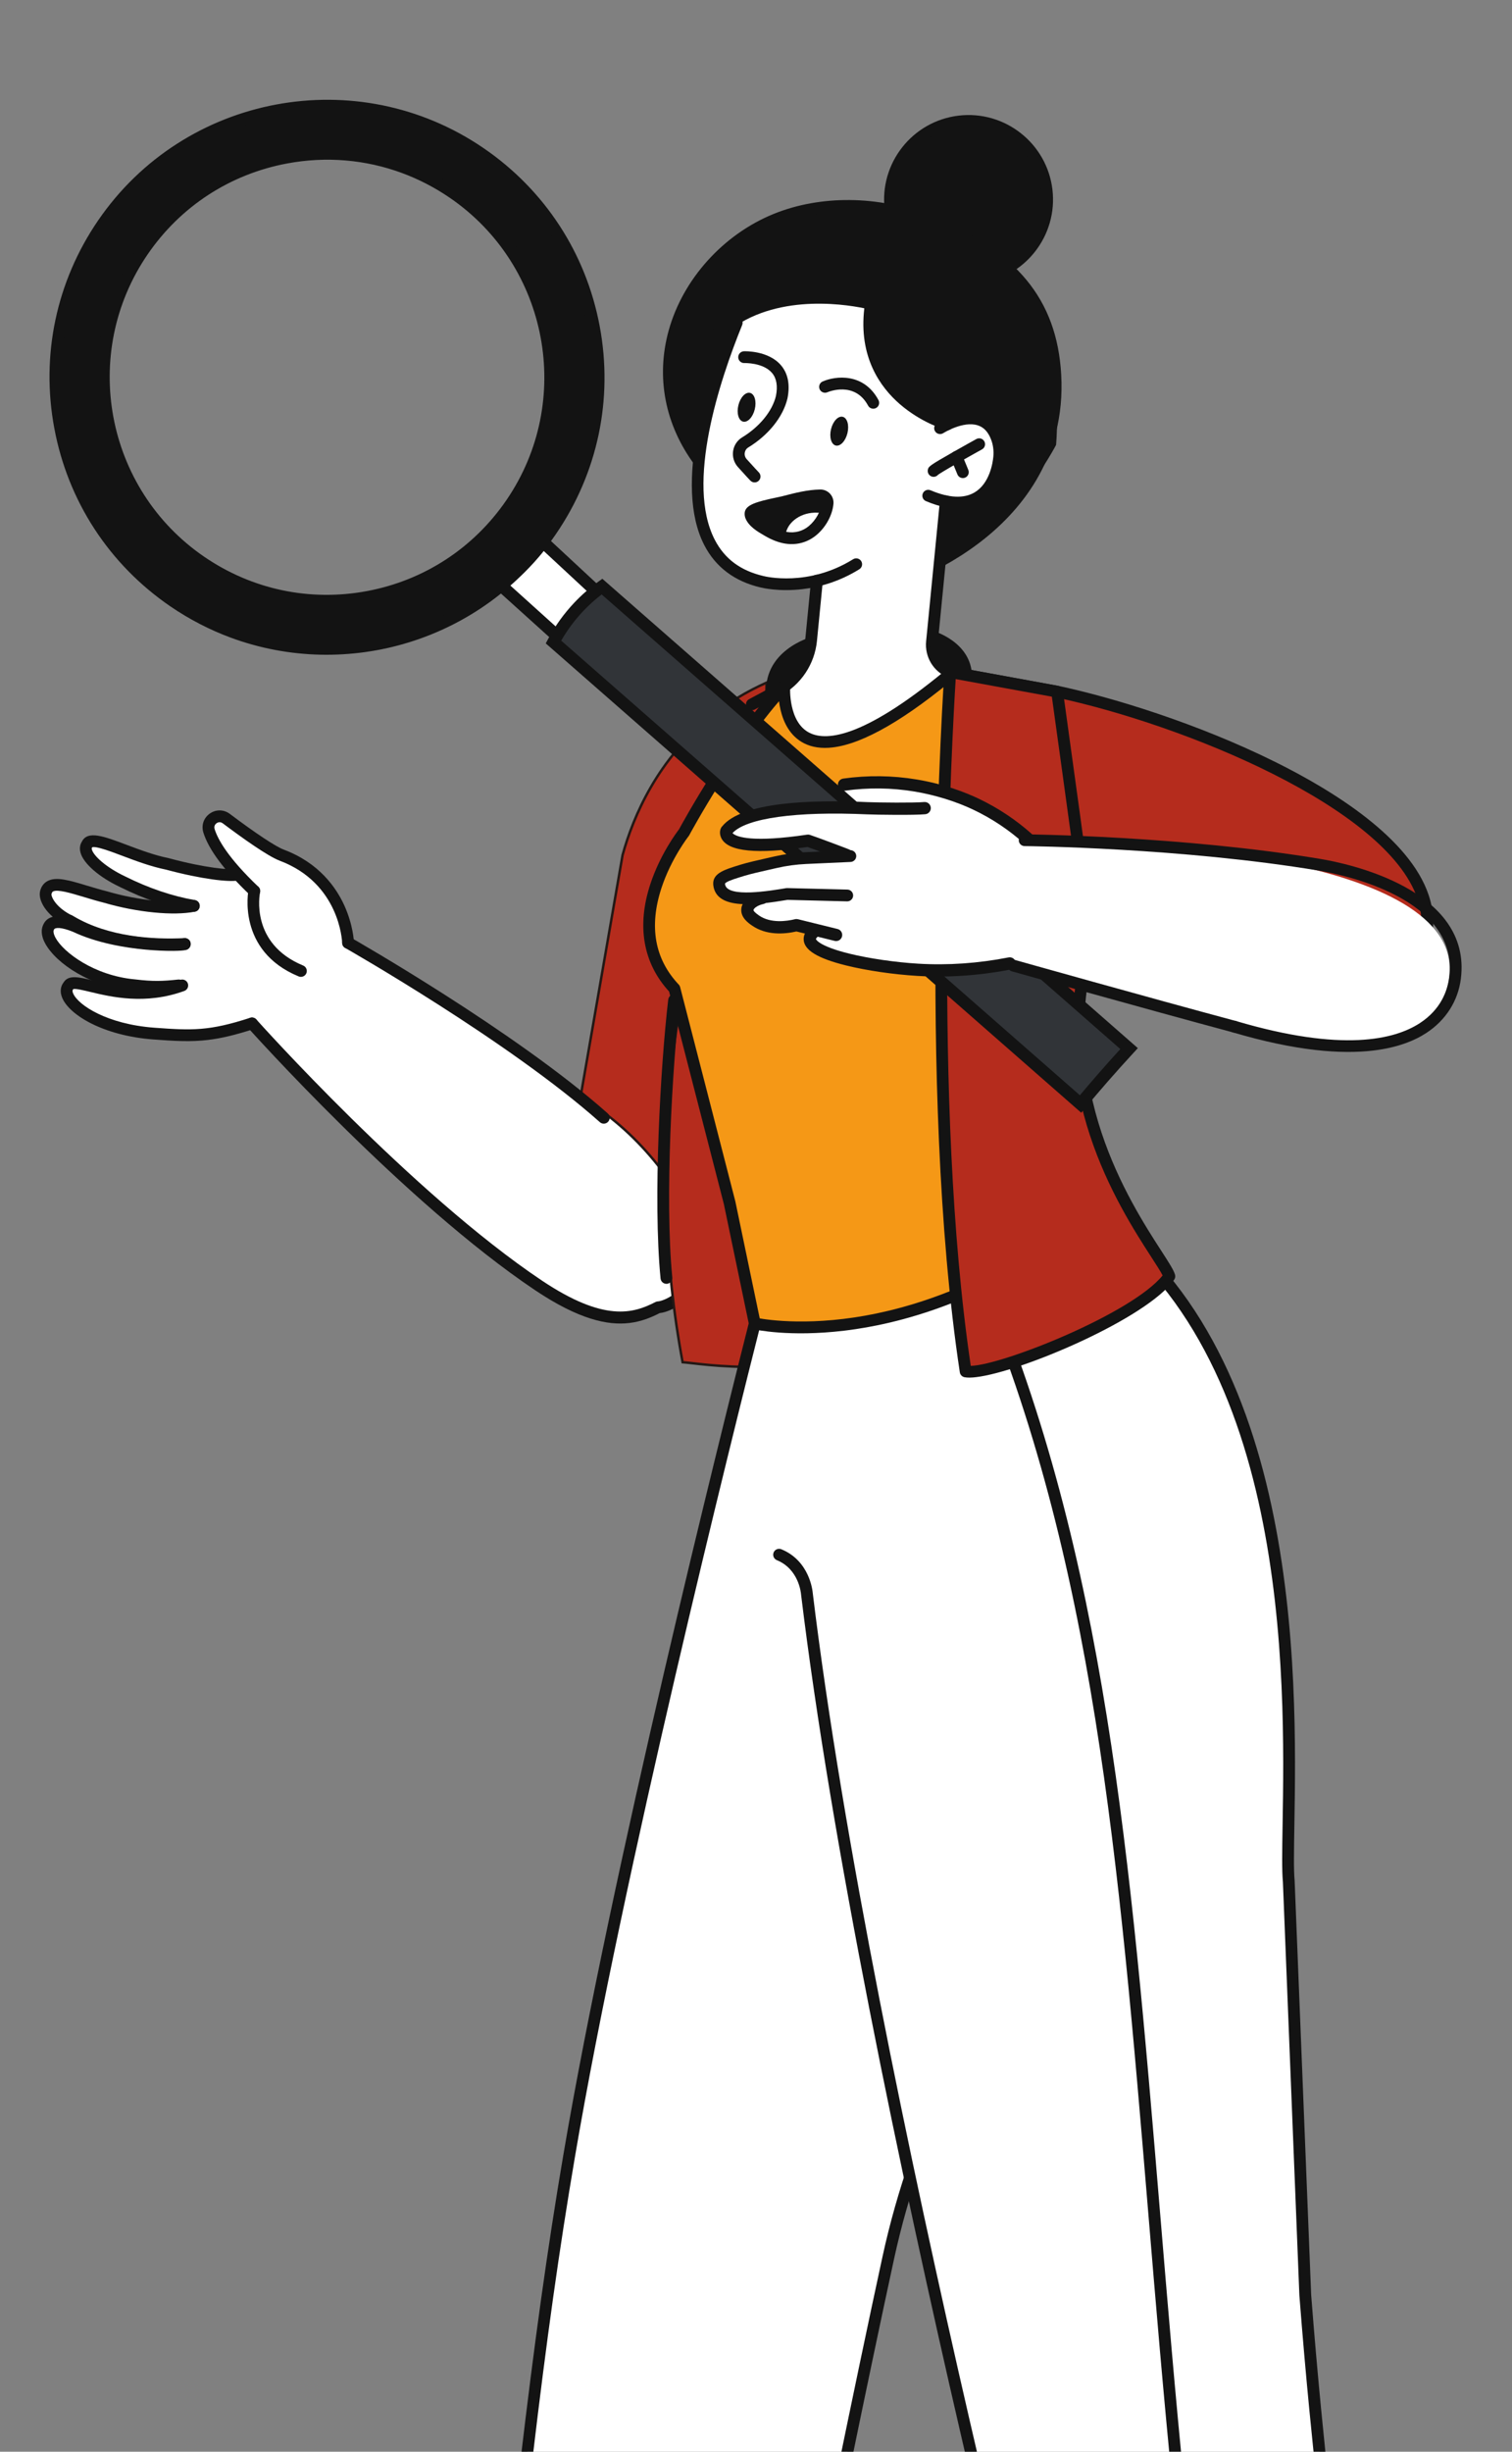 <?xml version="1.0" encoding="iso-8859-1"?>
<!-- Generator: Adobe Illustrator 16.0.0, SVG Export Plug-In . SVG Version: 6.00 Build 0)  -->
<!DOCTYPE svg PUBLIC "-//W3C//DTD SVG 1.1//EN" "http://www.w3.org/Graphics/SVG/1.1/DTD/svg11.dtd">
<svg version="1.1" id="Layer_2" xmlns="http://www.w3.org/2000/svg" xmlns:xlink="http://www.w3.org/1999/xlink" x="0px" y="0px"
	 width="265.333px" height="430px" viewBox="0 0 265.333 430" style="enable-background:new 0 0 265.333 430;" xml:space="preserve"
	>
<rect x="0" y="0" width="265.333" height="430" fill="#808080" stroke="none"/>
<g>
	<defs>
		<rect id="SVGID_1_" x="-17.334" y="4.057" width="293" height="426"/>
	</defs>
	<clipPath id="SVGID_2_">
		<use xlink:href="#SVGID_1_"  style="overflow:visible;"/>
	</clipPath>
	<g id="woman" style="clip-path:url(#SVGID_2_);">
		<g>
			<g>
				<path style="fill:#FFFFFF;" d="M61.079,165.359c0,0,29.125,17.563,39.7,26.338c-0.307-0.244,13.166,1.353,13.166,1.353
					l10.083,27.526c0,0-6.988,17.721-23.875,8.162c-1.898-0.99-27.394-15.717-55.938-49.244c0,0-12.466,4.802-23.58,0.683
					c0,0-9.705-2.607-8.606-7.302l7.202,0.783c0,0-12.332-7.398-10.325-11.557c0.211-0.144,4.31,0.374,4.31,0.374
					s-6.665-4.295-4.622-6.884c1.1-0.381,13.226,2.83,16.6,3.18c0.512,0.069,2.365-0.237,2.365-0.237l-7.533-4.659
					c0,0-6.039-2.574-4.759-5.742c0.364-0.408,11.973,2.859,11.973,2.859l13.979,2c0,0-7.102-8.654-2.673-10.34
					c0.525,0.597,9.981,6.912,9.981,6.912S60.817,156.517,61.079,165.359z"/>
			</g>
			<g>
				<g>
					<g>
						<path style="fill:#B52C1D;" d="M101.873,192.415c0.174,0.103,0.347,0.205,0.518,0.311c7.594,4.61,15.638,12.45,21.777,26.237
							c3.57-4.934,10.307-15.711,11.473-30.813c0.648-8.356-0.619-15.354-1.938-20.194c0.272-16.076,0.544-32.152,0.817-48.229
							c-2.933,1.301-6.278,3.158-9.633,5.846c-10.345,8.284-14.197,19.197-15.635,24.406
							C106.791,164.123,104.334,178.27,101.873,192.415z"/>
						<path style="fill:#231815;" d="M123.97,219.051c-5.252-11.799-12.548-20.593-21.689-26.142
							c-0.171-0.104-0.344-0.208-0.517-0.31l-0.128-0.074l7.408-42.605c1.931-6.99,6.224-16.918,15.708-24.516
							c2.934-2.348,6.19-4.325,9.682-5.874l0.308-0.137l-0.824,48.534c1.81,6.655,2.464,13.464,1.939,20.238
							c-1.074,13.9-6.856,24.487-11.517,30.92l-0.217,0.306L123.97,219.051z M125.021,125.74
							c-9.396,7.524-13.648,17.365-15.558,24.273l-7.354,42.293c0.133,0.077,0.262,0.154,0.394,0.234
							c9.13,5.542,16.43,14.286,21.706,25.992c4.59-6.416,10.17-16.816,11.221-30.4c0.52-6.736-0.13-13.504-1.936-20.121
							l-0.01-0.029l0.814-47.921C130.959,121.574,127.838,123.483,125.021,125.74z"/>
					</g>
				</g>
				<g>
					<g>
						<path style="fill:#131313;" d="M106.076,197.07c-0.284,0.034-0.581-0.049-0.81-0.254
							c-15.914-14.162-44.412-30.396-44.698-30.559c-0.497-0.282-0.67-0.912-0.389-1.409s0.913-0.671,1.409-0.39
							c0.288,0.164,28.976,16.508,45.051,30.813c0.428,0.381,0.466,1.034,0.086,1.461
							C106.552,196.928,106.317,197.041,106.076,197.07z"/>
					</g>
					<g>
						<path style="fill:#131313;" d="M110.441,232.039c-3.834,0.457-8.912-0.652-16.502-5.729
							c-22.937-15.347-50.223-45.821-50.495-46.128c-0.38-0.426-0.343-1.08,0.083-1.46c0.427-0.38,1.082-0.342,1.46,0.083
							c0.271,0.305,27.385,30.586,50.102,45.786c10.943,7.321,16.033,5.782,19.944,3.766c0.149-0.077,0.315-0.116,0.482-0.114
							c0.121-0.004,14.224-1.133,23.21-55.082c0.095-0.563,0.627-0.943,1.189-0.85c0.563,0.093,0.944,0.626,0.851,1.189
							c-3.898,23.403-9.212,40.03-15.795,49.421c-4.472,6.378-8.105,7.269-9.182,7.372
							C114.239,231.081,112.523,231.791,110.441,232.039z"/>
					</g>
					<g>
						<path style="fill:#131313;" d="M36.489,182.393c-3.017,0.361-5.745,0.199-9.587-0.084c-8.693-0.645-14.728-4.249-15.99-7.314
							c-0.42-1.016-0.322-1.977,0.269-2.717c0.839-1.348,2.668-0.91,5.178-0.309c3.595,0.861,9.028,2.164,15.274-0.107
							c0.535-0.195,1.131,0.081,1.325,0.617c0.195,0.537-0.081,1.13-0.62,1.325c-6.83,2.484-12.858,1.038-16.463,0.176
							c-1.145-0.274-2.559-0.617-2.998-0.514c-0.021,0.029-0.043,0.059-0.067,0.087c-0.042,0.049-0.173,0.199,0.014,0.655
							c0.854,2.073,5.97,5.427,14.232,6.038c6.663,0.494,9.653,0.601,16.84-1.736c0.543-0.177,1.127,0.121,1.304,0.664
							c0.175,0.543-0.121,1.127-0.664,1.303C41.269,181.538,38.796,182.118,36.489,182.393z"/>
					</g>
					<g>
						<path style="fill:#131313;" d="M31.509,173.854c-0.004,0-0.008,0.002-0.013,0.002c-2.865,0.303-4.706,0.371-8.036-0.027
							c-7.511-0.701-13.604-4.824-15.526-8.35c-0.853-1.568-0.66-2.655-0.34-3.301c0.535-1.208,2.016-2.282,6.009-0.661
							c0.021,0.008,0.038,0.015,0.056,0.024c6.927,3.295,16.851,3.297,18.322,3.093c0.493-0.237,1.094-0.048,1.357,0.439
							c0.213,0.394,0.145,0.897-0.165,1.222c-0.251,0.266-0.435,0.459-2.772,0.479c-1.464,0.012-3.196-0.068-4.877-0.225
							c-3.48-0.322-8.507-1.129-12.726-3.127c-2.042-0.826-3.152-0.785-3.318-0.396c-0.008,0.023-0.021,0.049-0.034,0.072
							c-0.107,0.205-0.083,0.68,0.305,1.392c1.387,2.544,6.768,6.618,13.914,7.279c0.01,0.001,0.02,0.003,0.029,0.003
							c3.158,0.381,4.822,0.32,7.583,0.027c0.569-0.061,1.079,0.352,1.138,0.918C32.474,173.281,32.069,173.786,31.509,173.854z"/>
					</g>
					<g>
						<path style="fill:#131313;" d="M32.551,166.592c-0.023,0.004-0.049,0.006-0.073,0.007c-5.766,0.28-14.022-0.208-20.604-4.123
							c-0.046-0.025-0.085-0.05-0.119-0.069c-0.072-0.02-0.143-0.046-0.212-0.082c-3.517-1.809-5.018-4.578-4.452-6.231
							c0.213-0.699,0.641-1.239,1.237-1.561c1.535-0.829,3.814-0.144,6.967,0.808c1.131,0.34,2.298,0.691,3.535,1.003
							c0.014,0.004,0.025,0.007,0.039,0.011c5.385,1.575,11.529,2.199,14.941,1.514c0.56-0.113,1.105,0.25,1.219,0.811
							c0.11,0.561-0.252,1.105-0.812,1.217c-3.76,0.753-10.152,0.131-15.911-1.551c-1.276-0.322-2.516-0.695-3.607-1.025
							c-2.266-0.682-4.609-1.389-5.388-0.967c-0.087,0.047-0.177,0.122-0.246,0.354c-0.005,0.02-0.012,0.039-0.02,0.059
							c-0.127,0.396,0.628,2.222,3.294,3.645c0.217,0.068,0.417,0.188,0.59,0.291c6.141,3.651,13.965,4.1,19.447,3.835
							c0.572-0.028,1.057,0.411,1.083,0.981C33.486,166.061,33.086,166.527,32.551,166.592z"/>
					</g>
					<g>
						<path style="fill:#131313;" d="M34.137,159.908c-0.097,0.012-0.197,0.009-0.301-0.008c-4.179-0.729-8.451-2.172-12.697-4.289
							c-3.729-1.75-6.49-4.14-7.013-6.076c-0.234-0.869-0.016-1.506,0.236-1.907c0.999-2.04,3.875-0.957,7.834,0.535
							c2.278,0.858,4.861,1.832,7.394,2.345c0.021,0.004,0.043,0.01,0.064,0.016c6.422,1.732,10.772,2.079,11.675,1.881
							c0.558-0.125,1.11,0.229,1.233,0.787c0.122,0.557-0.23,1.109-0.788,1.232c-1.492,0.33-6.422-0.225-12.628-1.896
							c-2.685-0.547-5.337-1.547-7.68-2.429c-1.954-0.736-4.619-1.739-5.276-1.498c-0.021,0.041-0.046,0.081-0.073,0.12
							c-0.042,0.062-0.022,0.184,0.006,0.275c0.295,1.097,2.47,3.136,5.916,4.754c4.089,2.039,8.17,3.418,12.153,4.113
							c0.562,0.098,0.938,0.633,0.841,1.195C34.953,159.52,34.579,159.855,34.137,159.908z"/>
					</g>
					<g>
						<g>
							<path style="fill:#131313;" d="M61.202,166.386c-0.03,0.003-0.062,0.005-0.092,0.007c-0.57,0.018-1.048-0.43-1.065-1
								c-0.016-0.435-0.491-10.514-10.987-14.445c-2.116-0.813-6.589-4.011-9.971-6.55c-0.496-0.371-0.95-0.107-1.078-0.019
								c-0.128,0.091-0.531,0.431-0.349,1.022c0.562,1.819,2.35,5.052,7.679,10.126c0.414,0.393,0.431,1.048,0.037,1.461
								c-0.395,0.414-1.048,0.43-1.462,0.037c-4.539-4.321-7.308-8.027-8.229-11.014c-0.388-1.261,0.056-2.564,1.136-3.324
								c1.078-0.757,2.453-0.735,3.508,0.056c4.564,3.429,8.014,5.714,9.464,6.271c6.167,2.311,9.191,6.614,10.642,9.817
								c1.566,3.464,1.676,6.372,1.678,6.495C62.129,165.866,61.728,166.323,61.202,166.386z"/>
						</g>
						<g>
							<path style="fill:#131313;" d="M52.928,171.324c-0.171,0.02-0.348-0.002-0.518-0.071
								c-10.936-4.507-8.817-15.087-8.795-15.192c0.12-0.559,0.668-0.916,1.226-0.796c0.558,0.118,0.915,0.667,0.797,1.225
								c-0.077,0.374-1.75,9.015,7.56,12.853c0.529,0.217,0.78,0.821,0.564,1.349C53.614,171.05,53.287,171.281,52.928,171.324z"/>
						</g>
					</g>
				</g>
			</g>
		</g>
		<g>
			<g>
				<circle style="fill:#131313;" cx="169.967" cy="34.999" r="13.789"/>
			</g>
			<g>
				<path style="fill:#131313;" d="M171.723,49.717c-8.113,0.969-15.505-4.846-16.474-12.961
					c-0.968-8.115,4.846-15.506,12.962-16.475c8.115-0.969,15.506,4.846,16.475,12.961
					C185.654,41.358,179.839,48.749,171.723,49.717z M168.455,22.334c-6.982,0.834-11.986,7.193-11.153,14.177
					c0.834,6.983,7.193,11.987,14.177,11.153c6.982-0.834,11.986-7.193,11.152-14.176C181.798,26.504,175.439,21.501,168.455,22.334
					z"/>
			</g>
		</g>
		<g>
			<path style="fill:#131313;" d="M133.748,39.322c0,0-28.773,17.983-10.986,40.471c0.216-1.785,6.357-23.887,6.357-23.887
				s11.422-6.074,23.709-2.643c-0.095,0.661-11.063,32.637,13.385,44.449c11.21-4.457,19.108-19.665,19.108-19.665
				s3.147-30.327-17.351-36.917C167.119,40.706,150.694,30.867,133.748,39.322z"/>
		</g>
		<g>
			<g>
				<path style="fill:#B52C1D;" d="M136.435,121.133c0,0-14.064,26.279-18.351,64.137c-1.83,16.156-1.879,34.421,1.705,53.65
					c2.167,0.1,14.043,2.274,25.81-0.925C145.367,236.585,136.435,121.133,136.435,121.133z"/>
				<path style="fill:#231815;" d="M121.399,239.301c-0.753-0.091-1.298-0.151-1.62-0.165l-0.17-0.008l-0.031-0.171
					c-3.217-17.25-3.791-35.322-1.709-53.712c4.243-37.464,18.234-63.95,18.377-64.213l0.347-0.649l0.055,0.734
					c0.091,1.154,8.937,115.46,9.162,116.842l0.031,0.19l-0.185,0.053c-2.184,0.595-4.526,1.043-6.959,1.331
					C131.252,240.424,124.597,239.663,121.399,239.301z M136.279,121.907c-2.189,4.349-14.124,29.314-17.982,63.386
					c-2.071,18.289-1.508,36.263,1.672,53.423c0.341,0.023,0.834,0.081,1.479,0.153c3.181,0.364,9.805,1.123,17.197,0.239
					c2.348-0.28,4.607-0.71,6.719-1.272C144.854,232.659,137.104,132.547,136.279,121.907z"/>
			</g>
		</g>
		<g>
			<g>
				<g>
					<g>
						<path style="fill:#FFFFFF;" d="M197.205,241.927c26.282,54.82-27.777,91.701-41.312,154.007
							c-9.275,42.694-25.683,125.853-25.533,125.353c0,0-47.062-9.574-46.475-11.63c7.138-67.794,10.437-98.92,15.999-131.588
							c8.4-49.342,26.897-123.615,33.068-147.925L197.205,241.927z"/>
					</g>
					<g>
						<path style="fill:#FFFFFF;" d="M122.426,519.636l-4.988,30.777c0,0-41.323,14.293-52.836-12.667l17.409-3.562l3.968-22.981
							L122.426,519.636z"/>
					</g>
					<g>
						<path style="fill:#131313;" d="M130.479,522.315c-0.124,0.016-0.251,0.008-0.377-0.025c-0.007-0.002-0.013-0.002-0.021-0.004
							c-0.975-0.2-11.796-2.415-22.645-4.861c-23.297-5.26-23.992-6.402-24.408-7.085c-0.156-0.263-0.214-0.557-0.165-0.841
							c6.913-65.643,10.382-98.601,16.003-131.607c8.47-49.753,27.464-125.861,33.082-148.003c0.141-0.555,0.704-0.888,1.257-0.746
							c0.554,0.139,0.89,0.701,0.749,1.256c-5.616,22.122-24.592,98.164-33.052,147.845c-5.598,32.871-8.848,63.7-15.942,131.077
							c3.312,1.864,28.356,7.424,44.576,10.742c0.119-0.613,0.292-1.497,0.512-2.616c0.46-2.347,1.13-5.75,1.965-9.964
							c1.173-5.924,3.592-18.102,6.615-33.117c4.739-23.565,11.407-56.339,16.254-78.652c5.125-23.596,15.821-43.19,26.163-62.137
							c16.842-30.85,31.388-57.494,15.228-91.204c-0.247-0.512-0.029-1.131,0.486-1.378c0.513-0.247,1.131-0.031,1.378,0.484
							c7.604,15.86,9.156,31.133,4.886,48.061c-3.795,15.049-11.744,29.612-20.162,45.027
							c-10.272,18.818-20.896,38.28-25.959,61.585c-9.107,41.93-25.108,122.918-25.516,125.257c-0.008,0.057-0.02,0.117-0.036,0.174
							C131.23,521.988,130.879,522.269,130.479,522.315z M84.882,509.937c0,0.002-0.002,0.004-0.002,0.006
							C84.88,509.94,84.882,509.938,84.882,509.937z"/>
					</g>
					<g>
						<g>
							<path style="fill:#131313;" d="M64.602,537.746c0,0,6.839,25.019,52.311,12.266l-2.087,16.57c0,0-77.351-7.969-76.673-10.068
								C39.832,551.298,45.528,542.588,64.602,537.746z"/>
						</g>
						<g>
							<path style="fill:#131313;" d="M114.917,567.76c-0.078,0.008-0.157,0.01-0.237,0c-0.188-0.021-18.968-2.113-37.709-4.495
								c-38.376-4.875-39.185-6.126-39.666-6.874c-0.195-0.302-0.244-0.667-0.137-1.002c2.481-7.627,10.759-13.659,24.602-17.927
								c8.518-2.627,16.632-3.738,19.088-4.034l4.885-22.535c0.121-0.561,0.671-0.915,1.229-0.792
								c0.558,0.12,0.913,0.671,0.792,1.228l-5.043,23.265c-0.094,0.437-0.457,0.771-0.906,0.808
								c-0.367,0.039-36.212,3.785-42.431,19.93c5.58,2.03,47.617,7.255,74.546,10.266l7.476-46.127
								c0.091-0.564,0.622-0.946,1.187-0.856c0.563,0.092,0.944,0.623,0.854,1.188l-7.631,47.099
								C115.738,567.359,115.365,567.705,114.917,567.76z"/>
						</g>
					</g>
					<g>
						<path style="fill:#131313;" d="M101.449,554.597c-1.933,0.229-3.966,0.392-6.057,0.449
							c-15.547,0.419-26.521-5.415-31.734-16.872c-0.234-0.521-0.006-1.135,0.515-1.37c0.519-0.235,1.132-0.008,1.368,0.514
							c4.911,10.793,14.935,16.062,29.797,15.662c11.24-0.304,21.119-3.901,21.217-3.937c0.536-0.197,1.131,0.075,1.328,0.612
							c0.196,0.535-0.076,1.131-0.612,1.329C116.929,551.107,110.23,553.548,101.449,554.597z"/>
					</g>
				</g>
				<g>
					<path style="fill:#131313;" d="M135.152,498.624c-0.114,0.014-0.234,0.008-0.355-0.02l-48.68-11.301
						c-0.558-0.132-0.902-0.688-0.774-1.241c0.13-0.557,0.687-0.903,1.242-0.774l48.679,11.301c0.558,0.132,0.903,0.688,0.774,1.241
						C135.938,498.267,135.573,498.574,135.152,498.624z"/>
				</g>
			</g>
			<g>
				<g>
					<g>
						<g>
							<g>
								<g>
									<g>
										<path style="fill:#FFFFFF;" d="M195.784,511.846l1.793,20.267l-16.063,8.543c0,0,14.213,18.84,55.276-5.552
											c-0.585,0.157-2.604-28.896-2.604-28.896L195.784,511.846z"/>
									</g>
									<g>
										<g>
											<path style="fill:#FFFFFF;" d="M238.548,504.612c-13.344,4.373-47.915,8.94-48.042,6.873
												c0,0-41.86-168.699-53.577-256.273c-0.716-5.348-3.976-25.068-3.976-25.068s13.376,2.284,18.332,0.85
												c10.431-3.021,25.696-5.603,37.332-20.107c3.144,1.775,21.274,12.894,28.26,35.271
												c12.184,23.882,7.775,77.959,11.621,142.434C231.396,437.211,236.917,483.751,238.548,504.612z"/>
										</g>
										<g>
											<g>
												<g>
													<path style="fill:#131313;" d="M181.514,540.655c0,0,12.945,20.788,54.691-5.395l2.42,21.955
														c0,0-78.734,11.23-78.585,9.088C160.41,560.983,163.877,551.174,181.514,540.655z"/>
												</g>
												<g>
													<path style="fill:#131313;" d="M162.714,567.219c-1.11,0.133-2.791,0.149-3.691-1.021
														c-3.491-4.526,12.147-19.597,12.306-19.747c6.904-6.552,15.364-11.615,25.157-15.053l-1.437-18.862
														c-0.043-0.57,0.382-1.059,0.953-1.111c0.569-0.043,1.065,0.385,1.108,0.955l1.496,19.655
														c0.035,0.469-0.251,0.905-0.698,1.057c-9.828,3.344-18.293,8.343-25.154,14.86c-3.211,3.045-6.646,6.939-8.967,10.162
														c-3.204,4.448-3.446,6.408-3.127,6.824c0.112,0.145,0.57,0.45,2.401,0.139c8.258-1.392,37.366-5.395,75.231-9.004
														c-0.793-8.307-1.669-16.46-2.519-24.355c-0.885-8.229-1.798-16.736-2.617-25.411c-0.053-0.568,0.36-1.074,0.933-1.129
														c0.569-0.053,1.073,0.364,1.126,0.934c0.817,8.662,1.73,17.163,2.615,25.383c0.884,8.231,1.799,16.738,2.618,25.411
														c0.053,0.572-0.371,1.072-0.932,1.129c-38.312,3.628-67.805,7.684-76.084,9.08
														C163.245,567.143,162.998,567.186,162.714,567.219z"/>
												</g>
											</g>
										</g>
										<g>
											<path style="fill:#131313;" d="M204.855,512.114c-2.801,0.335-5.361,0.588-7.497,0.743
												c-6.166,0.442-6.907-0.058-7.305-0.332c-0.306-0.207-0.501-0.499-0.563-0.833c-0.954-3.587-38.269-144.306-48.917-232.05
												c-0.003-0.018-0.005-0.035-0.006-0.054c-0.016-0.174-0.382-4.375-4.24-5.953c-0.529-0.218-0.783-0.819-0.566-1.349
												c0.217-0.527,0.819-0.78,1.348-0.566c4.925,2.016,5.477,7.194,5.518,7.694c10.454,86.107,46.646,223.386,48.783,231.444
												c1.446,0.282,7.559,0.089,19.496-1.629c8.479-1.219,19.732-3.244,26.546-5.355c-2.381-30.347-4.212-47.75-5.831-63.124
												c-1.308-12.416-2.438-23.139-3.6-38.145c-0.002-0.012-0.003-0.027-0.003-0.039l-2.89-72.498
												c-0.188-1.981-0.132-5.331-0.055-9.958c0.43-25.511,1.432-85.053-36.311-107.932c-1.618,1.512-6.509,5.76-14.365,9.903
												c-8.819,4.656-23.176,10.006-41.496,9.094c-0.572-0.029-1.011-0.516-0.984-1.084c0.029-0.572,0.516-1.009,1.086-0.983
												c17.853,0.892,31.84-4.32,40.429-8.853c9.29-4.903,14.397-10.042,14.446-10.095c0.334-0.338,0.854-0.407,1.26-0.166
												c39.465,23.188,38.439,84.129,38.004,110.152c-0.072,4.409-0.133,7.889,0.048,9.753c0.002,0.02,0.002,0.039,0.002,0.057
												l2.894,72.51c1.159,14.964,2.286,25.671,3.591,38.067c1.635,15.523,3.487,33.119,5.9,63.997
												c0.037,0.476-0.254,0.911-0.706,1.063c-6.949,2.277-19.072,4.461-28.102,5.745
												C208.729,511.63,206.736,511.891,204.855,512.114z"/>
										</g>
									</g>
								</g>
								<g>
									<path style="fill:#131313;" d="M205.071,548.726c-4.15,0.494-8.027,0.379-11.579-0.356
										c-8.91-1.845-12.66-6.893-12.815-7.106c-0.334-0.464-0.232-1.109,0.23-1.442c0.46-0.337,1.104-0.233,1.441,0.226l0,0
										c0.033,0.045,3.535,4.69,11.739,6.331c7.663,1.535,21.098,0.698,41.572-11.994c0.485-0.3,1.122-0.153,1.425,0.335
										c0.299,0.482,0.149,1.121-0.335,1.421c-9.313,5.773-18.029,9.658-25.902,11.54
										C208.87,548.151,206.943,548.504,205.071,548.726z"/>
								</g>
							</g>
						</g>
						<g>
							<path style="fill:#131313;" d="M213.24,488.701c-0.553,0.066-1.062-0.319-1.144-0.875
								c-5.222-35.178-7.953-67.985-10.593-99.712c-5.13-61.614-9.559-114.825-30.324-163.537c-0.224-0.523,0.022-1.134,0.547-1.356
								c0.525-0.224,1.133,0.021,1.356,0.547c20.896,49.016,25.337,102.384,30.48,164.175c2.638,31.697,5.367,64.469,10.577,99.58
								c0.085,0.564-0.306,1.092-0.871,1.175C213.26,488.699,213.251,488.699,213.24,488.701z"/>
						</g>
					</g>
				</g>
				<g>
					<path style="fill:#131313;" d="M185.621,493.201c-0.556,0.069-1.065-0.319-1.144-0.878c-0.082-0.564,0.311-1.088,0.877-1.17
						l51.152-7.312c0.571-0.077,1.089,0.313,1.17,0.876c0.079,0.566-0.313,1.092-0.878,1.17l-51.152,7.312
						C185.639,493.201,185.631,493.201,185.621,493.201z"/>
				</g>
			</g>
		</g>
		<g>
			<g>
				<path style="fill:#F59816;" d="M137.625,120.398c0,0-1.19,0.734-3.117,2.024c-11.711,18.74-16.444,24.644-19.994,35.047
					c-1.375,4.032-1.843,9.179,4.354,16.473c-0.362,0.176,13.517,57.86,13.517,57.86s32.373,5.249,59.009-18.668
					c0,0-11.524-19.882-3.294-47.164c-0.109,0.193-7.115-38.662-5.839-41.807c0.6,0.27-11.569-2.107-15.507-6.285
					c0,0-8.913,8.563-17.867,11.552C137.386,133.27,137.485,121.122,137.625,120.398z"/>
				<path style="fill:#231815;" d="M132.351,232.016l-0.142-0.025l-0.033-0.137c-0.034-0.144-3.51-14.586-6.894-28.864
					c-1.99-8.388-3.558-15.076-4.665-19.883c-0.657-2.855-1.154-5.07-1.483-6.581c-0.339-1.564-0.473-2.217-0.484-2.506
					c-6.319-7.473-5.64-12.806-4.338-16.619c2.725-7.99,6.112-13.277,12.859-23.813c2.067-3.229,4.41-6.889,7.155-11.279
					l0.025-0.038l0.037-0.026c1.907-1.277,3.112-2.021,3.122-2.029l0.418-0.256l-0.093,0.479c-0.084,0.435-0.132,4.997,2.331,7.641
					c1.395,1.496,3.349,2.107,5.805,1.814l0,0c0.882-0.105,1.839-0.33,2.845-0.665c8.807-2.94,17.7-11.418,17.787-11.503l0.156-0.15
					l0.149,0.158c3.531,3.744,13.817,6.009,15.204,6.221l0.032-0.078l0.204,0.092c0.001,0.001,0.003,0.002,0.004,0.003l0.208,0.001
					l-0.065,0.18c0.003,0.027-0.001,0.051-0.002,0.061l-0.035,0.166l-0.043,0.006c-0.403,1.606,0.445,9.225,2.4,21.551
					c1.379,8.699,2.934,17.313,3.37,19.459l0.659-1.148l-0.541,1.79c-4.234,14.04-3.12,26.067-1.438,33.687
					c1.823,8.256,4.687,13.257,4.714,13.307l0.087,0.152l-0.129,0.113c-14.5,13.021-30.722,17.327-41.777,18.646
					C139.582,233.155,132.421,232.027,132.351,232.016z M186.451,199.83c-1.694-7.664-2.82-19.756,1.43-33.875
					c-0.344-1.354-2.137-11.459-3.448-19.703c-1.387-8.724-2.903-19.389-2.456-21.854l-0.033-0.001l0.015-0.037
					c-1.857-0.314-11.511-2.473-15.212-6.178c-1.232,1.148-9.539,8.697-17.794,11.453c-1.035,0.346-2.02,0.575-2.931,0.685l0,0
					c-2.601,0.31-4.676-0.346-6.169-1.948c-2.237-2.402-2.506-6.214-2.471-7.566c-0.485,0.307-1.44,0.918-2.715,1.771
					c-2.735,4.374-5.071,8.023-7.135,11.244c-6.728,10.505-10.106,15.778-12.813,23.719c-1.35,3.947-1.889,8.967,4.313,16.265
					l0.18,0.211l-0.128,0.062c0.291,2.402,8.867,38.375,13.477,57.536c1.045,0.148,7.813,1.016,17.15-0.103
					c10.962-1.305,27.028-5.564,41.413-18.422C190.63,212.186,188.111,207.342,186.451,199.83z"/>
			</g>
		</g>
		<g>
			<g>
				<path style="fill:#B52C1D;" d="M185.506,121.307c2.643,0.585,10.771,2.767,10.771,2.767s38.587,12.815,49.164,26.429
					c3.449,4.439,11.91,20.988-3.944,22.136c-0.289-0.011-20.144-1.626-20.144-1.626l-33.507-6.395L185.506,121.307z"/>
				<path style="fill:#231815;" d="M241.512,172.854h-0.023c-0.29-0.012-19.342-1.563-20.153-1.629l-33.693-6.428l-2.351-43.479
					l-0.015-0.283l0.274,0.061c2.617,0.58,10.701,2.748,10.793,2.773c0.098,0.031,9.783,3.264,20.636,8.116
					c10.032,4.485,23.141,11.317,28.632,18.385c2.562,3.297,7.094,11.914,4.757,17.505c-1.148,2.754-3.804,4.397-7.892,4.886
					c0,0,0,0-0.002,0C242.166,172.798,241.842,172.828,241.512,172.854z M188.052,164.438l33.331,6.36
					c6.792,0.553,19.631,1.595,20.111,1.625c0.318-0.022,0.631-0.054,0.931-0.089c0.001,0,0.001,0,0.001,0
					c3.922-0.469,6.461-2.025,7.547-4.625c2.24-5.363-2.29-13.972-4.701-17.074c-10.416-13.408-48.678-26.23-49.051-26.354
					c-0.078-0.021-7.63-2.045-10.484-2.702L188.052,164.438z"/>
			</g>
		</g>
		<g>
			<path style="fill:#131313;" d="M148.171,233.385c-9.683,1.156-15.687-0.196-15.954-0.257c-0.555-0.128-0.901-0.685-0.772-1.241
				c0.128-0.555,0.684-0.901,1.238-0.772l0,0c0.067,0.014,6.788,1.512,17.255-0.053c9.524-1.425,24.17-5.748,40.147-18.212
				c-4.621-9.465-7.903-33.115-2.959-47.22c0.187-0.538,0.776-0.822,1.314-0.634c0.541,0.188,0.823,0.779,0.635,1.318
				c-4.751,13.559-1.445,37.732,3.227,46.327c0.241,0.44,0.128,0.993-0.266,1.304c-16.64,13.191-31.977,17.71-41.913,19.176
				C149.458,233.222,148.806,233.308,148.171,233.385z"/>
		</g>
		<g>
			<g>
				<path style="fill:#131313;" d="M151.574,104.499c-11.416,1.362-29.484-22.718-29.667-22.962
					c-5.224-7.018-6.841-15.405-4.551-23.617c2.503-8.975,9.549-16.788,18.387-20.391c8.226-3.354,18.439-3.254,27.317,0.266
					c15.259,6.047,22.402,14.645,23.164,27.875l-1.03,0.06l1.03-0.06c0.857,14.858-7.467,24.354-14.601,29.704
					c-8.019,6.013-16.948,8.741-20.015,9.121C151.599,104.496,151.587,104.498,151.574,104.499z M144.609,37.393
					c-2.825,0.338-5.555,1.021-8.086,2.052c-8.26,3.366-14.841,10.659-17.174,19.03c-2.115,7.583-0.617,15.334,4.217,21.828
					c4.518,6.07,19.307,23.15,27.763,22.143c0.01,0,0.018-0.002,0.025-0.002c5.389-0.668,34.327-10.258,32.808-36.655l0,0
					c-0.711-12.319-7.452-20.36-21.863-26.071C156.645,37.476,150.431,36.698,144.609,37.393z"/>
			</g>
			<g>
				<path style="fill:#FFFFFF;" d="M152.828,53.264c0,0-14.152-3.694-24.46,3.129c0.61,0.795-4.536,14.52-5.155,19.783
					c0.098,0.029-5.92,30.988,20.148,25.654c0,0,1.155,13.787-4.18,17.238c-0.044,0.044-4.965,11.835,6.598,11.643
					c10.165-0.171,20.975-12.832,20.975-12.832s-4.313-5.281-2.174-15.824c0.048-0.49,1.389-14.133,1.389-14.133
					s7.891,2.873,9.377-7.732c0.03-0.603-1.317-10.115-9.074-5.783C166.271,74.406,150.282,69.755,152.828,53.264z"/>
			</g>
			<g>
				<g>
					<path style="fill:#131313;" d="M140.871,103.324c-4.189,0.5-7.188-0.236-7.396-0.289c-4.554-1.064-7.884-3.559-9.875-7.407
						c-5.505-10.638,0.598-29.255,4.726-39.407c0.216-0.529,0.818-0.783,1.347-0.568c0.529,0.215,0.784,0.818,0.568,1.347
						c-3.994,9.821-9.929,27.776-4.805,37.679c1.727,3.334,4.517,5.41,8.531,6.348c0.338,0.087,7.893,1.938,15.74-2.943
						c0.486-0.303,1.122-0.152,1.425,0.332c0.301,0.484,0.151,1.123-0.332,1.424C147.277,102.029,143.785,102.977,140.871,103.324z"
						/>
				</g>
				<g>
					<path style="fill:#131313;" d="M169.133,89.125c-1.928,0.23-4.15-0.181-6.643-1.232c-0.527-0.221-0.773-0.826-0.551-1.354
						c0.222-0.525,0.826-0.773,1.353-0.551c3.254,1.371,5.861,1.494,7.747,0.365c2.645-1.582,3.177-5.191,3.277-6.262
						c0.1-1.054-0.045-2.109-0.415-3.051c-0.51-1.301-1.264-2.098-2.3-2.435c-2.574-0.838-6.041,1.341-6.076,1.364
						c-0.48,0.306-1.121,0.166-1.428-0.315c-0.308-0.481-0.166-1.118,0.313-1.427c0.175-0.111,4.315-2.727,7.821-1.591
						c1.643,0.532,2.852,1.759,3.594,3.647c0.488,1.242,0.676,2.625,0.549,4c-0.157,1.684-0.891,5.818-4.273,7.844
						C171.209,88.664,170.217,88.995,169.133,89.125z"/>
				</g>
				<g>
					<path style="fill:#131313;" d="M163.955,83.623c-0.121,0.015-0.245,0.009-0.367-0.021c-0.554-0.135-0.896-0.694-0.76-1.25
						c0.125-0.514,0.154-0.637,4.521-3.119c1.975-1.121,3.962-2.217,3.983-2.229c0.498-0.276,1.127-0.094,1.402,0.406
						c0.275,0.502,0.094,1.129-0.406,1.404c-0.02,0.012-1.997,1.102-3.956,2.217c-2.836,1.611-3.568,2.099-3.756,2.238
						C164.449,83.465,164.214,83.594,163.955,83.623z M164.574,83.305L164.574,83.305L164.574,83.305z M164.836,82.842
						C164.836,82.842,164.836,82.842,164.836,82.842L164.836,82.842z M164.836,82.842L164.836,82.842L164.836,82.842z"/>
				</g>
				<g>
					<path style="fill:#131313;" d="M169.091,83.843c-0.451,0.054-0.897-0.194-1.078-0.634l-1.107-2.684
						c-0.217-0.527,0.033-1.132,0.562-1.35c0.529-0.218,1.132,0.033,1.352,0.562l1.105,2.684c0.218,0.528-0.033,1.133-0.563,1.351
						C169.273,83.809,169.181,83.831,169.091,83.843z"/>
				</g>
				<g>
					<path style="fill:#131313;" d="M153.368,71.677c-0.408,0.049-0.825-0.15-1.032-0.536c-2.34-4.341-6.949-2.426-7.145-2.342
						c-0.523,0.226-1.133-0.016-1.358-0.537c-0.227-0.523,0.011-1.131,0.532-1.357c2.249-0.985,7.189-1.57,9.79,3.256
						c0.271,0.502,0.085,1.129-0.419,1.4C153.618,71.625,153.493,71.661,153.368,71.677z"/>
				</g>
				<g>
					<path style="fill:#131313;" d="M132.547,84.604c-0.314,0.037-0.641-0.068-0.875-0.316c-0.012-0.012-1.141-1.205-2.195-2.394
						c-0.679-0.763-0.979-1.78-0.829-2.79c0.149-0.998,0.727-1.868,1.583-2.39c3.063-1.862,5.277-4.573,5.932-7.257
						c0.348-1.742,0.117-3.104-0.684-4.047c-1.559-1.834-4.825-1.736-4.859-1.734c-0.568,0.021-1.049-0.423-1.072-0.993
						c-0.02-0.569,0.424-1.051,0.991-1.073c0.175-0.008,4.291-0.146,6.509,2.452c1.24,1.454,1.623,3.413,1.139,5.823
						c-0.002,0.014-0.006,0.025-0.009,0.039c-0.773,3.211-3.343,6.41-6.87,8.557c-0.337,0.205-0.555,0.534-0.614,0.93
						c-0.06,0.401,0.06,0.807,0.33,1.11c1.034,1.163,2.141,2.333,2.152,2.345c0.392,0.415,0.374,1.069-0.041,1.462
						C132.967,84.486,132.758,84.578,132.547,84.604z M137.172,69.68h0.002H137.172z"/>
				</g>
				<g>
					
						<ellipse transform="matrix(0.972 0.236 -0.236 0.972 21.993 -32.606)" style="fill:#131313;" cx="147.243" cy="75.594" rx="1.482" ry="2.591"/>
				</g>
				<g>
					
						<ellipse transform="matrix(0.972 0.236 -0.236 0.972 20.564 -28.902)" style="fill:#131313;" cx="130.972" cy="71.422" rx="1.481" ry="2.593"/>
				</g>
				<g>
					<path style="fill:#131313;" d="M132.062,124.566c-0.411,0.049-0.828-0.152-1.034-0.539c-0.271-0.504-0.081-1.131,0.424-1.4
						l4.496-2.405c3.021-1.616,5.021-4.618,5.357-8.027l1.028-10.466c0.054-0.568,0.559-0.984,1.13-0.928
						c0.568,0.055,0.983,0.561,0.927,1.129l-1.026,10.467c-0.402,4.098-2.811,7.705-6.441,9.648l-4.497,2.405
						C132.308,124.514,132.186,124.552,132.062,124.566z"/>
				</g>
			</g>
			<g>
				<path style="fill:#131313;" d="M166.394,75.432c-0.131,0.016-0.266,0.008-0.4-0.03c-0.173-0.048-4.287-1.222-8.109-4.54
					c-3.437-2.982-7.229-8.288-6.211-16.795c-4.153-0.851-16.721-2.613-24.965,4.945c-0.421,0.387-1.074,0.359-1.46-0.063
					c-0.387-0.421-0.357-1.075,0.063-1.461c9.764-8.955,24.836-5.929,27.759-5.23c0.523,0.125,0.866,0.634,0.781,1.167
					c-1.035,6.533,0.778,11.874,5.389,15.876c3.475,3.016,7.271,4.098,7.311,4.109c0.549,0.152,0.87,0.724,0.718,1.273
					C167.15,75.1,166.798,75.385,166.394,75.432z"/>
			</g>
		</g>
		<g>
			<g>
				<g>
					<path style="fill:#131313;" d="M246.383,172.884c-0.277,0.032-0.566-0.046-0.793-0.24c-0.434-0.37-0.486-1.022-0.116-1.458
						c3.738-4.379,4.833-8.953,3.256-13.596c-5.444-16.024-41.058-30.516-63.424-35.27l-18.737-3.424
						c-0.072-0.012-0.141-0.033-0.207-0.061c-2.569-1.053-4.111-3.615-3.839-6.376l2.416-24.638c0.056-0.568,0.563-0.984,1.13-0.928
						c0.568,0.055,0.983,0.562,0.929,1.129l-2.419,24.638c-0.178,1.812,0.813,3.495,2.472,4.222l18.642,3.406
						c0.01,0.001,0.02,0.004,0.029,0.006c9.418,1.999,24.352,6.55,38.02,13.322c10.438,5.172,23.586,13.412,26.945,23.307
						c1.829,5.383,0.604,10.633-3.639,15.605C246.87,172.734,246.631,172.854,246.383,172.884z"/>
				</g>
			</g>
		</g>
		<g>
			<path style="fill:#131313;" d="M243.074,173.488c-9.867,1.178-24.109-1.725-37.933-4.542c-6.665-1.358-13.556-2.763-19.726-3.652
				c-0.566-0.082-0.96-0.606-0.879-1.171c0.082-0.565,0.607-0.957,1.173-0.876c6.229,0.898,13.151,2.31,19.845,3.673
				c15.297,3.118,31.117,6.342,40.447,3.936c0.556-0.142,1.117,0.191,1.261,0.743c0.142,0.553-0.191,1.116-0.744,1.259
				C245.443,173.136,244.293,173.342,243.074,173.488z"/>
		</g>
		<g>
			<g>
				<path style="fill:#B52C1D;" d="M166.754,117.879c0,0-5.002,71.859,2.702,122.654c4.619,0.884,30.584-9.333,35.749-16.686
					c-2.459-6.021-22.854-27.746-13.748-58.624c0.152,0.028-5.951-43.917-5.951-43.917L166.754,117.879z"/>
				<path style="fill:#231815;" d="M169.416,240.745l-0.148-0.029l-0.025-0.151c-7.618-50.237-2.753-121.981-2.704-122.699
					l0.017-0.24l19.143,3.498l0.022,0.153c0.016,0.109,1.536,11.063,3.022,21.897c2.664,19.419,2.94,21.751,2.91,22.107l0.01,0.004
					c-7.429,25.189,4.953,44.424,10.903,53.67c1.332,2.067,2.384,3.703,2.838,4.813l0.045,0.109l-0.068,0.096
					c-4.737,6.748-26.714,15.865-34.212,16.761C170.425,240.821,169.836,240.825,169.416,240.745z M202.204,219.185
					c-5.983-9.292-18.431-28.632-10.96-53.999c-0.046-1.118-3.876-28.914-5.931-43.695l-18.362-3.355
					c-0.305,4.621-4.664,73.485,2.694,122.21c0.366,0.048,0.859,0.034,1.472-0.041c3.664-0.435,11.047-2.958,17.954-6.13
					c7.998-3.673,13.776-7.44,15.888-10.354C204.498,222.75,203.481,221.168,202.204,219.185z"/>
			</g>
		</g>
		<g>
			<path style="fill:#131313;" d="M171.294,241.535c-0.842,0.102-1.531,0.111-2.032,0.014c-0.43-0.084-0.762-0.43-0.828-0.86
				c-7.632-50.327-2.762-122.161-2.712-122.881c0.021-0.294,0.165-0.563,0.398-0.745c0.231-0.18,0.53-0.253,0.82-0.2l18.751,3.427
				c0.438,0.08,0.777,0.434,0.838,0.875c0,0,1.521,10.948,3.024,21.912c0.875,6.367,1.566,11.445,2.054,15.095
				c0.275,2.064,0.504,3.788,0.657,4.999c0.238,1.87,0.292,2.292,0.12,2.565c-7.211,24.823,5.839,45.022,11.418,53.662
				c1.341,2.076,2.153,3.333,2.395,4.162c0.087,0.302,0.033,0.627-0.146,0.882C201.305,231.198,179.343,240.574,171.294,241.535z
				 M170.355,239.561c5.641-0.154,28.265-9.18,33.668-15.864c-0.355-0.697-1.11-1.866-1.957-3.177
				c-5.739-8.883-19.162-29.664-11.652-55.419c-0.216-2.244-3.532-26.37-5.83-42.911l-16.874-3.084
				C167.121,128.501,163.453,193.016,170.355,239.561z"/>
		</g>
		<g>
			<path style="fill:#131313;" d="M163.737,110.65c0,0,6.734,1.877,6.835,7.926C170.427,118.551,160.908,119.051,163.737,110.65z"/>
		</g>
		<g>
			<path style="fill:#131313;" d="M117.069,225.163c-0.008,0-0.014,0.002-0.021,0c-0.567,0.057-1.074-0.356-1.13-0.928
				c-1.362-13.892-0.001-37.409,1.346-48.93c0.066-0.566,0.58-0.974,1.146-0.905c0.567,0.064,0.974,0.58,0.908,1.146
				c-1.338,11.431-2.689,34.745-1.342,48.489C118.03,224.595,117.626,225.097,117.069,225.163z"/>
		</g>
		<g>
			<path style="fill:#131313;" d="M132.572,233.149c-0.526,0.061-1.023-0.288-1.134-0.817l-4.412-21.152l-9.608-37.277
				c-4.572-4.988-5.712-11.5-3.29-18.851c1.704-5.169,4.573-9.005,5.031-9.601c0.667-1.229,8.855-16.182,17.707-25.756
				c0.387-0.419,1.041-0.445,1.459-0.057c0.421,0.387,0.446,1.042,0.058,1.461c-9.011,9.748-17.357,25.253-17.443,25.408
				c-0.029,0.055-0.063,0.105-0.101,0.154c-0.03,0.038-3.07,3.916-4.765,9.09c-2.209,6.754-1.19,12.451,3.032,16.93
				c0.12,0.127,0.206,0.282,0.249,0.451l9.68,37.553c0.004,0.016,0.008,0.033,0.011,0.049l4.417,21.176
				c0.117,0.561-0.242,1.105-0.801,1.224C132.633,233.14,132.602,233.146,132.572,233.149z"/>
		</g>
		<g>
			<path style="fill:#131313;" d="M192.967,168.658c-0.07,0.008-0.146,0.009-0.222,0.002c-0.569-0.055-0.986-0.561-0.932-1.128
				c0.021-0.206,0.527-5.045,4.261-6.82c0.517-0.245,1.133-0.026,1.378,0.489s0.026,1.133-0.489,1.379
				c-2.686,1.277-3.087,5.111-3.091,5.15C193.825,168.223,193.439,168.602,192.967,168.658z"/>
		</g>
		<g>
			<path style="fill:#131313;" d="M142.391,111.717c0,0-8.879,2.359-7.883,10.706C135.139,122.301,142.316,117.824,142.391,111.717z
				"/>
		</g>
		<path style="fill:#FFFFFF;" d="M178.965,146.269c-5.93-5.122-11.205-6.998-14.881-7.773c0,0-2.648-0.559-15.965-0.879
			c-0.805,1.563-0.661,2.34-0.403,2.757c0.511,0.828,1.677,0.595,4.512,1.401c1.695,0.483,2.542,0.743,2.924,1.315
			c0.978,1.461-1.323,3.461-1.132,5.331c0.525,5.169,20.219,10.813,24.585,4.499C179.316,151.891,180.025,149.959,178.965,146.269z"
			/>
		<g>
			<g>
				<path style="fill:#FFFFFF;" d="M109.046,108.075L93.993,94.049l-6.588,7.678l19.906,18.66
					C109.047,118.469,110.882,113.014,109.046,108.075z"/>
			</g>
			<g>
				<path style="fill:#131313;" d="M83.83,26.716C62.132,11.86,32.5,17.408,17.646,39.105s-9.308,51.33,12.39,66.184
					c21.698,14.854,51.33,9.308,66.184-12.391C111.074,71.201,105.526,41.569,83.83,26.716z M89.296,88.158
					c-12.237,17.874-36.646,22.443-54.52,10.207C16.902,86.128,12.333,61.719,24.57,43.846
					C36.807,25.973,61.216,21.402,79.089,33.64C96.961,45.876,101.532,70.285,89.296,88.158z"/>
			</g>
			<g>
				<path style="fill:#131313;" d="M107.391,121.559c-0.124-0.045-0.241-0.115-0.345-0.209l-19.909-17.947
					c-0.234-0.213-0.363-0.518-0.354-0.834c0.012-0.316,0.163-0.612,0.413-0.807c1.462-1.143,2.856-2.399,4.144-3.733
					c1.1-1.138,2.142-2.355,3.099-3.618c0.183-0.242,0.46-0.395,0.761-0.42c0.302-0.027,0.6,0.075,0.822,0.281l14.206,13.188
					c0.122,0.113,0.218,0.254,0.274,0.41c1.939,5.209,0.116,11.131-1.945,13.405C108.254,121.607,107.789,121.707,107.391,121.559z
					 M89.506,102.65l18.087,16.308c1.202-2.048,2.354-6.151,0.985-10.106l-13.16-12.215c-0.801,0.998-1.65,1.965-2.536,2.881
					C91.819,100.618,90.687,101.669,89.506,102.65z"/>
			</g>
			<g>
				<path style="fill:#131313;" d="M40.451,111.82c-3.658-1.357-7.206-3.178-10.567-5.479C19.154,98.996,11.926,87.91,9.533,75.128
					s0.334-25.729,7.682-36.46c15.165-22.15,45.522-27.834,67.672-12.67l0,0c10.73,7.348,17.958,18.433,20.352,31.215
					c2.393,12.781-0.335,25.729-7.682,36.459C84.694,112.461,60.896,119.401,40.451,111.82z M73.573,22.529
					c-19.546-7.248-42.293-0.613-54.59,17.35C11.96,50.137,9.352,62.515,11.64,74.734c2.287,12.219,9.197,22.816,19.454,29.84
					c21.176,14.496,50.198,9.063,64.695-12.112c7.021-10.259,9.63-22.637,7.342-34.855c-2.286-12.22-9.196-22.815-19.454-29.84
					C80.465,25.568,77.07,23.827,73.573,22.529z M43.437,103.988c-3.077-1.141-6.034-2.67-8.813-4.571
					c-8.879-6.08-14.86-15.255-16.842-25.833c-1.98-10.578,0.278-21.295,6.357-30.176c6.08-8.88,15.254-14.861,25.834-16.842
					c10.577-1.98,21.295,0.277,30.175,6.357c8.881,6.079,14.862,15.254,16.841,25.832c1.982,10.578-0.275,21.295-6.355,30.176
					c-6.079,8.881-15.255,14.862-25.834,16.843C57.531,107.135,50.194,106.494,43.437,103.988z M70.593,30.364
					c-6.4-2.374-13.345-2.98-20.228-1.691C40.35,30.547,31.663,36.21,25.906,44.619c-11.881,17.357-7.428,41.146,9.929,53.029
					c8.407,5.757,18.554,7.895,28.57,6.02s18.702-7.538,24.459-15.946l0.886,0.605l-0.886-0.605
					c11.884-17.357,7.431-41.147-9.928-53.03C76.307,32.891,73.506,31.444,70.593,30.364z"/>
			</g>
			<g>
				<path style="fill:#313438;" d="M189.622,193.632l-92.5-81.034c0.875-1.636,2.282-3.881,4.45-6.17
					c1.456-1.537,2.877-2.698,4.063-3.548c30.833,27.011,61.668,54.022,92.501,81.033c-1.515,1.643-3.054,3.354-4.608,5.134
					C192.177,190.597,190.875,192.125,189.622,193.632z"/>
			</g>
			<g>
				<g>
					<path style="fill:#131313;" d="M95.771,112.845l0.403-0.753c1.246-2.326,2.798-4.48,4.617-6.402
						c1.288-1.359,2.708-2.599,4.218-3.683l0.693-0.497l93.972,82.32l-0.747,0.812c-1.548,1.675-3.091,3.396-4.589,5.112
						c-1.307,1.497-2.614,3.032-3.89,4.564l-0.704,0.848L95.771,112.845z M105.58,104.26c-1.147,0.877-2.23,1.854-3.227,2.907
						c-1.492,1.577-2.793,3.32-3.871,5.194l91.021,79.736c1.061-1.264,2.138-2.523,3.216-3.756c1.269-1.457,2.57-2.914,3.881-4.347
						L105.58,104.26z"/>
				</g>
			</g>
		</g>
		<g>
			<path style="fill:#131313;" d="M146.13,131.089c-1.94,0.231-3.618-0.009-5.028-0.724c-4.969-2.52-4.529-9.732-4.508-10.039
				c0.038-0.57,0.532-1,1.103-0.96c0.569,0.039,0.999,0.532,0.96,1.101c-0.004,0.07-0.359,6.164,3.387,8.057
				c3.115,1.574,9.984,0.783,25.023-11.916c0.437-0.369,1.089-0.313,1.459,0.123c0.368,0.437,0.313,1.089-0.125,1.457
				C158.999,126.127,151.541,130.443,146.13,131.089z"/>
		</g>
		<g>
			<g>
				<path style="fill:#FFFFFF;" d="M180.393,147.109c-0.021,0.041-2.398-0.403-1.022-0.528l-14.913-5.433
					c-2.727,0.494-9.471,0.734-12.236,0.607c-7.02-0.318-21.456-0.41-24.732,3.949c0.002-0.163-1.919,4.149,14.315,1.746
					c1.024,0.349,6.191,1.777,6.191,1.777l-7.466,1.262c0,0-25.352,3.643-9.794,7.369c0.014-0.006-0.106,0.051-0.322,0.15
					c1.386-0.172,2.77-0.344,4.152-0.516c-0.321,0.074-3.13,0.756-3.496,2.607c-0.019,0.096-0.093,0.51,0.023,0.857
					c0.684,2.023,7.723,1.395,8.679,1.305c4.639,1.12,6.955,1.691,6.951,1.715c-0.002,0.006-0.239-0.042-0.71-0.146
					c-0.124-0.077-1.997-1.223-3.164-0.418c-0.489,0.339-0.74,0.943-0.745,1.321c-0.009,0.88,1.319,2.466,10.672,4.585l0,0
					c0.031,0.008,7.65,1.957,24.419-0.346l8.67,1.971c-0.084,0.318-0.175,0.634-0.272,0.949c0.359,0.084,0.682,0.153,0.948,0.201
					c21.181,3.807,61.28,24.496,67.447,1.057C259.854,150.865,203.133,147.406,180.393,147.109z"/>
			</g>
			<g>
				<g>
					<path style="fill:#131313;" d="M148.922,151.125c0.449-0.055,0.779-0.384,0.895-0.756c0.131-0.434,0.083-1.032-0.887-1.42
						c-0.167-0.067-0.41-0.162-0.704-0.275c-0.578-0.222-1.361-0.517-2.176-0.82c-1.566-0.586-3.382-1.252-3.913-1.424
						c-0.158-0.052-0.326-0.066-0.489-0.042c-9.643,1.429-12.268,0.384-12.946-0.133c-0.074-0.056-0.122-0.104-0.156-0.144
						c2.419-2.623,11.178-3.847,23.627-3.281c1.672,0.076,8.347,0.16,10.204-0.024c0.584-0.058,1.021-0.586,0.962-1.177
						c-0.06-0.59-0.585-1.021-1.176-0.962c-1.652,0.164-8.075,0.099-9.894,0.017c-9.788-0.445-22.132-0.06-25.566,4.281
						c-0.009,0.009-0.019,0.02-0.027,0.029c-0.356,0.406-0.497,1.276-0.055,2.088c1.244,2.285,6.181,2.766,15.084,1.47
						c1.316,0.456,5.632,2.068,6.478,2.412c0.085,0.052,0.176,0.093,0.275,0.12C148.623,151.131,148.778,151.143,148.922,151.125z"
						/>
				</g>
			</g>
			<g>
				<g>
					<g>
						<path style="fill:#131313;" d="M216.745,181.098c-0.126,0.016-0.26,0.006-0.391-0.029
							c-15.691-4.21-38.566-10.648-38.797-10.713c-0.549-0.154-0.869-0.726-0.714-1.275c0.154-0.549,0.726-0.869,1.275-0.715
							c0.228,0.064,23.092,6.499,38.771,10.707c0.552,0.146,0.879,0.715,0.73,1.266
							C217.508,180.759,217.153,181.048,216.745,181.098z"/>
					</g>
					<g>
						<path style="fill:#131313;" d="M241.004,184.251c-5.66,0.675-13.597,0.085-24.674-3.189c-0.547-0.161-0.861-0.736-0.699-1.284
							c0.162-0.547,0.737-0.86,1.286-0.697c18.656,5.512,27.829,3.242,32.238,0.367c3.716-2.422,4.852-5.697,5.149-8.02
							c1.783-13.888-18.691-18.03-22.816-18.72c-24.118-4.034-51.413-4.31-51.687-4.312c-0.569-0.004-1.029-0.471-1.025-1.042
							c0.005-0.571,0.472-1.029,1.043-1.025c0.274,0.003,27.733,0.278,52.011,4.339c4.452,0.745,26.551,5.257,24.525,21.023
							c-0.5,3.894-2.657,7.263-6.071,9.488C248.235,182.518,245.264,183.742,241.004,184.251z"/>
					</g>
				</g>
			</g>
			<g>
				<g>
					<path style="fill:#131313;" d="M148.799,158.082c-0.05,0.006-0.099,0.008-0.149,0.007l-10.458-0.263
						c-5.852,0.979-12.13,1.674-12.965-2.223c-0.503-2.345,1.65-3.004,4.63-3.918l0.158-0.049c1.177-0.36,2.815-0.73,4.55-1.123
						c0.432-0.097,0.865-0.194,1.288-0.292c1.815-0.417,3.67-0.671,5.511-0.755l7.813-0.355c0.57-0.025,1.054,0.417,1.082,0.986
						c0.023,0.57-0.422,1.053-0.989,1.08l-7.813,0.355c-1.716,0.078-3.446,0.314-5.14,0.703c-0.427,0.099-0.863,0.197-1.297,0.295
						c-1.62,0.367-3.296,0.744-4.398,1.082l-0.16,0.05c-1.328,0.407-2.376,0.729-2.928,1.056c-0.341,0.201-0.328,0.249-0.286,0.451
						c0.498,2.314,7.909,1.068,10.699,0.6c0.066-0.01,0.132-0.015,0.198-0.013l10.558,0.265c0.57,0.015,1.021,0.488,1.008,1.06
						C149.695,157.602,149.301,158.021,148.799,158.082z"/>
				</g>
			</g>
		</g>
		<g>
			<g>
				<path style="fill:#131313;" d="M143.95,86.887c0.755-0.013,1.349,0.638,1.277,1.39c-0.171,1.807-1.258,3.64-2.635,4.788
					c-1.298,1.083-2.952,1.523-4.621,1.26c-1.125-0.179-2.193-0.635-3.174-1.205c-1.044-0.605-2.506-1.402-3.003-2.555
					c-0.071-0.166-0.109-0.375-0.08-0.557c0.152-0.972,4.689-1.678,5.81-1.969C139.605,87.498,141.786,86.922,143.95,86.887z"/>
			</g>
			<g>
				<g>
					<path style="fill:#FFFFFF;" d="M144.748,90.125c-0.721-0.201-1.521-0.27-2.346-0.172c-2.662,0.318-4.641,2.234-4.563,4.346
						c0.044,0.008,0.088,0.018,0.132,0.025c1.669,0.264,3.323-0.177,4.621-1.26C143.496,92.313,144.271,91.266,144.748,90.125z"/>
				</g>
				<g>
					<path style="fill:#131313;" d="M139.738,95.386c-0.63,0.075-1.276,0.062-1.928-0.04c-1.148-0.182-2.304-0.619-3.532-1.333
						l-0.175-0.101c-1.119-0.647-2.651-1.535-3.258-2.939c-0.153-0.355-0.208-0.766-0.153-1.126c0.2-1.269,1.891-1.827,5.601-2.597
						c0.415-0.086,0.773-0.16,0.973-0.211l0.098-0.027c2.121-0.551,4.317-1.122,6.568-1.158l0,0c0.652-0.011,1.28,0.258,1.723,0.736
						c0.445,0.481,0.664,1.131,0.604,1.784c-0.189,1.996-1.341,4.099-3.001,5.483C142.23,94.713,141.021,95.232,139.738,95.386z
						 M132.836,90.32c0.432,0.718,1.506,1.34,2.305,1.803l0.179,0.103c1,0.584,1.922,0.937,2.813,1.077
						c1.389,0.221,2.736-0.146,3.8-1.032c1.237-1.034,2.128-2.64,2.267-4.091c0.008-0.09-0.031-0.15-0.063-0.186
						c-0.03-0.035-0.087-0.074-0.17-0.072l0,0c-2.005,0.031-4.077,0.57-6.082,1.092l-0.1,0.026c-0.249,0.064-0.61,0.14-1.072,0.235
						C135.914,89.441,133.658,89.908,132.836,90.32z"/>
				</g>
			</g>
		</g>
		<g>
			<path style="fill:#131313;" d="M172.429,170.812c1.657-0.198,3.315-0.458,4.973-0.782c0.581-0.114,0.962-0.679,0.848-1.261
				c-0.114-0.583-0.679-0.962-1.261-0.849c-5.328,1.042-10.672,1.41-15.886,1.096c-3.972-0.24-8.562-0.906-11.981-1.74
				c-5.556-1.356-5.941-2.565-5.943-2.578l0,0c0,0,0.025-0.164,0.378-0.474c0.448-0.391,0.493-1.069,0.103-1.516
				c-0.39-0.447-1.069-0.493-1.514-0.104c-0.765,0.669-1.142,1.397-1.116,2.167c0.065,1.87,2.435,3.319,7.46,4.561
				c3.607,0.892,8.274,1.574,12.486,1.829C164.744,171.389,168.584,171.271,172.429,170.812z"/>
		</g>
		<g>
			<path style="fill:#131313;" d="M180.521,148.176c0.251-0.029,0.492-0.148,0.674-0.351c0.395-0.442,0.356-1.122-0.087-1.517
				c-2.79-2.492-5.912-4.573-9.281-6.188c-2.313-1.108-6.095-2.6-10.975-3.41c-4.249-0.707-8.584-0.758-12.882-0.158
				c-0.587,0.082-0.999,0.625-0.915,1.213c0.081,0.588,0.62,0.993,1.213,0.915c4.082-0.57,8.198-0.521,12.231,0.149
				c3.613,0.602,7.307,1.748,10.397,3.229c3.188,1.526,6.142,3.494,8.78,5.851C179.916,148.125,180.226,148.211,180.521,148.176z"/>
		</g>
		<g>
			<path style="fill:#131313;" d="M146.849,165.045c0.433-0.051,0.805-0.362,0.915-0.809c0.143-0.576-0.208-1.158-0.785-1.301
				l-6.949-1.715c-0.168-0.042-0.345-0.043-0.511-0.002c-1.489,0.36-4.288,0.754-6.32-0.648c-0.858-0.593-0.978-0.858-0.972-0.963
				c0.01-0.201,0.529-0.788,1.756-1.059c0.58-0.129,0.947-0.703,0.817-1.281c-0.127-0.58-0.7-0.945-1.28-0.818
				c-2.021,0.447-3.373,1.646-3.441,3.054c-0.069,1.475,1.26,2.394,1.899,2.835c2.486,1.718,5.558,1.531,7.786,1.03l6.699,1.653
				C146.594,165.053,146.723,165.061,146.849,165.045z"/>
		</g>
	</g>
</g>
</svg>
